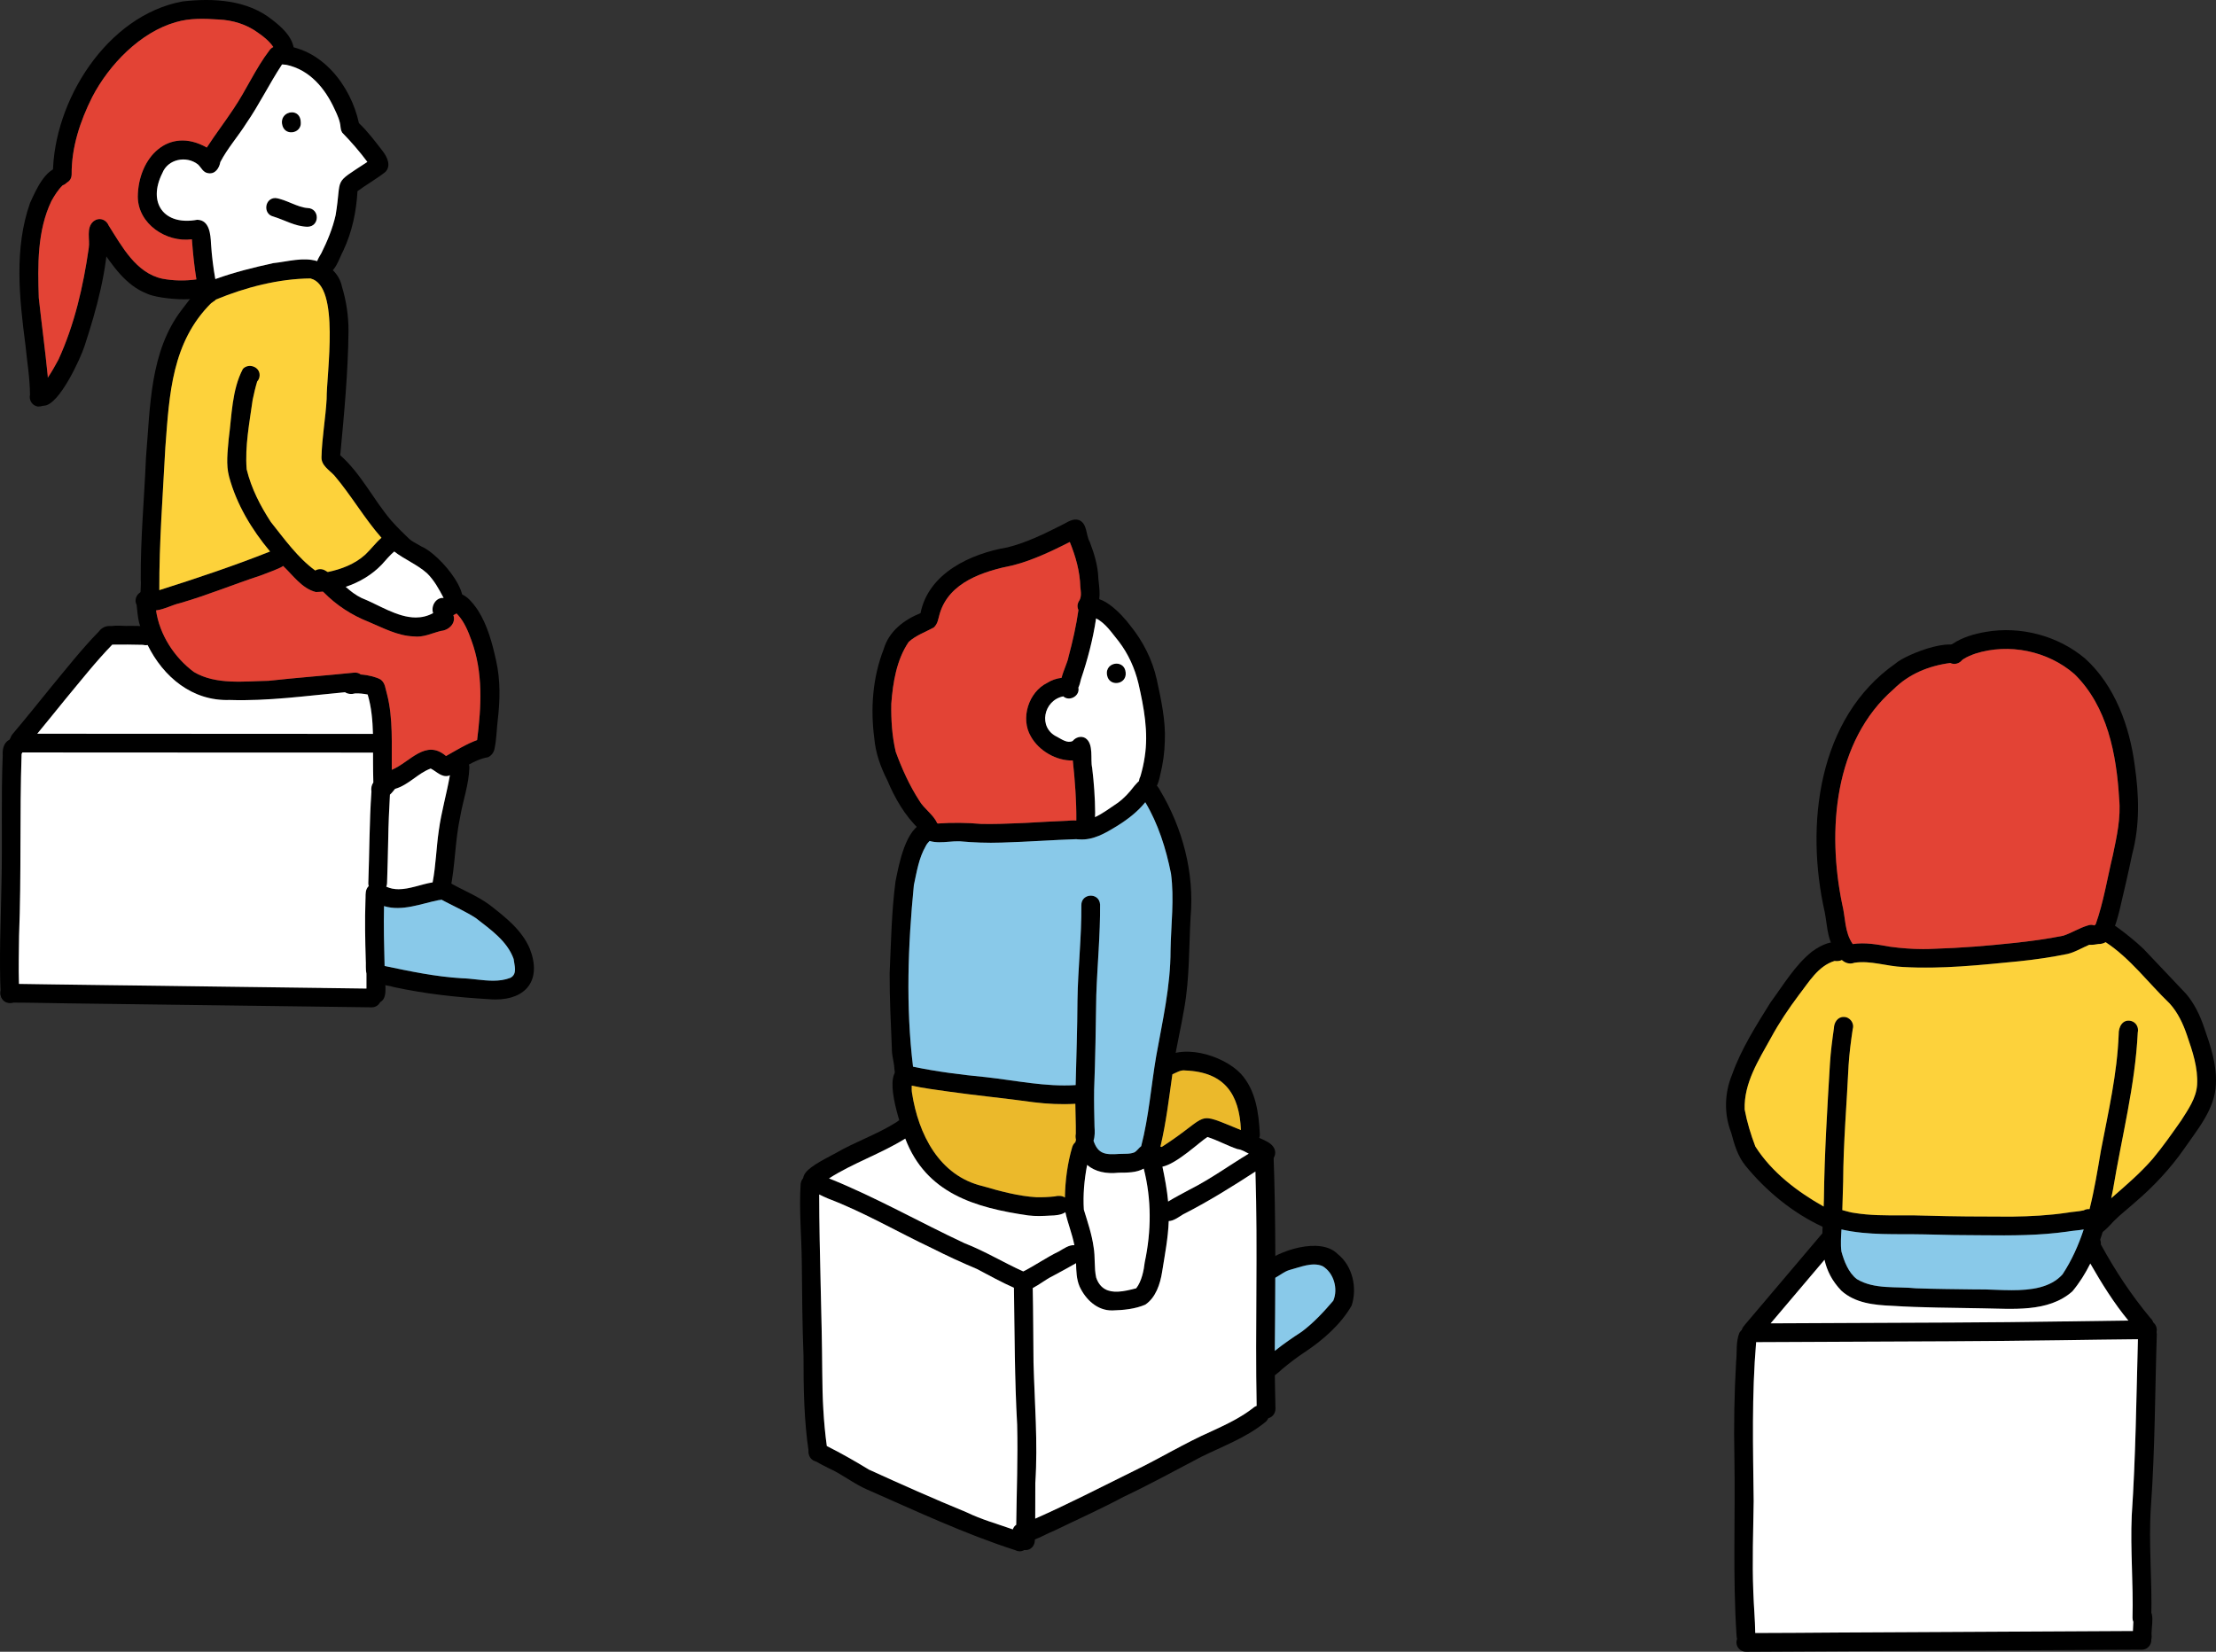 <?xml version="1.0" encoding="UTF-8"?><svg id="a" xmlns="http://www.w3.org/2000/svg" width="238.847" height="178.059" viewBox="0 0 238.847 178.059"><rect x="0" y="0" width="238.847" height="178.059" fill="#333333" stroke="none"/><path d="M34.482,29.304c-.754-.594-.223-1.378.154-2.013.653-1.31,1.214-2.66,1.537-4.089.714-4.271-.401-3.237,3.422-5.749-.831-1.119-1.749-2.169-2.714-3.162-.126-.215-.164-.44-.172-.547-.043-.695-.341-1.336-.637-1.958-1.02-2.254-2.694-4.271-5.222-4.8-.756-.067-1.648-.101-1.68-1.084,0-.551.46-1.01,1.01-1.01,4.439.187,7.632,4.314,8.508,8.384.959.908,1.76,1.982,2.566,3.024.489.634.949,1.605.253,2.262-.949.744-2.009,1.334-2.976,2.047-.122,2.205-.584,4.395-1.524,6.4-.437.792-.894,2.503-1.89,2.503-.191,0-.402-.063-.636-.207Z"/><path d="M30.483,13.66v.002c-.616-1.654,1.905-2.25,1.936-.476.06.672-.49,1.081-1.033,1.081-.368,0-.732-.187-.903-.607Z"/><path d="M29.453,23.34c-1.135-.27-.941-1.993.237-1.991,1.117.14,2.36,1.005,3.462,1.076,1.328.041,1.324,2.001,0,2.021-1.32-.02-2.461-.728-3.699-1.105Z"/><path d="M21.482,31.787c-.436-2.039-.649-3.937-.801-5.992-2.765.371-5.806-1.654-5.83-4.587.037-4.19,3.282-7.65,7.439-5.305.932-1.437,1.96-2.779,2.87-4.156,1.391-2.049,2.378-4.358,3.886-6.329.564-.809,1.908-.478,1.914.551.043.426-.375.768-.588,1.022-1.362,2.07-2.439,4.301-3.809,6.282-.9,1.429-2.033,2.698-2.814,4.194-.113.643-.545,1.324-1.287,1.208-.596-.069-.754-.62-1.139-.961-1.241-.961-3.231-.57-3.825.949-1.626,3.231.203,5.688,3.756,5.029,1.324.018,1.445,1.575,1.49,2.585.122,1.869.375,3.493.742,5.236.09.72-.462,1.132-1.012,1.132-.444,0-.886-.268-.991-.857Z"/><path d="M42.78,59.624c-2.761-2.349-4.411-5.617-6.725-8.346-.553-.611-1.453-1.091-1.402-2.029.053-2.09.44-4.168.555-6.245-.022-2.71,1.48-12.181-1.721-12.978l.012-.01c-3.537.032-7.139.983-10.391,2.341-.381.62-1.411.545-1.705-.059-.647-1.22.945-1.901,1.859-2.232,2.011-.724,4.101-1.241,6.189-1.699,1.646-.172,3.458-.758,5.049-.107,1.17.458,2.094,1.374,2.355,2.633.472,1.545.709,3.164.709,4.78-.047,4.482-.472,8.946-.892,13.403,2.254,1.997,3.57,4.78,5.506,7.05.645.72,1.328,1.405,2.033,2.07.712.721.039,1.728-.74,1.728-.231,0-.472-.089-.689-.299ZM36.022,51.239c-.014-.017-.028-.033-.043-.05.014.017.028.034.043.05Z"/><path d="M30.416,60.918c-2.568-2.71-4.749-5.913-5.723-9.535-.355-1.332-.148-2.722-.041-4.074.337-2.503.334-5.27,1.526-7.537.598-.669,1.828-.253,1.808.675,0,.259-.101.495-.264.675-.197.651-.349,1.314-.489,1.98-.343,2.467-.843,4.993-.645,7.49.511,2.08,1.466,3.922,2.601,5.67,1.563,1.962,3.148,4.21,5.256,5.554,1.778-.261,3.562-.797,4.922-2.025.639-.6,1.206-1.395,1.883-1.928.957-.845,2.299.561,1.385,1.466-.559.448-1.012,1.01-1.492,1.537-1.816,1.897-4.508,2.895-7.105,2.955-1.535-.393-2.503-1.873-3.62-2.903Z"/><path d="M44.569,68.606c-1.701-.063-3.26-.904-4.802-1.553-1.853-.728-3.515-1.806-4.908-3.229-.651-.568-1.776-.882-1.22-1.978.282-.484.898-.628,1.382-.363,1.46.807,2.426,2.256,3.945,2.976,2.404.947,5.133,3.039,7.715,1.634-.255-.752.284-1.705,1.131-1.638-.493-.937-1.02-1.908-1.784-2.656-1.107-.985-2.512-1.518-3.663-2.443-.42-.288-.537-.882-.32-1.285.02-.043.043-.085.043-.093.322-.58,1.232-.653,1.636-.122.541.407,1.123.738,1.713,1.064,1.885.758,6.533,5.998,3.43,7.395.3.872-.489,1.624-1.342,1.699-.853.21-1.678.616-2.583.616-.123,0-.247-.008-.374-.024Z"/><path d="M15.441,65.354c-.529-.849-.182-1.956-.272-2.905-.028-4.387.383-8.755.566-13.134.464-5.422.395-11.437,3.87-15.941.513-.679.997-1.324,1.528-1.916.337-.383.748-.831,1.291-.831.999-.022,1.385,1.397.515,1.877-4.403,4.233-4.681,9.919-5.11,15.631-.27,5.171-.675,10.304-.655,15.483,4.127-1.31,8.26-2.69,12.266-4.297,1.237-.476,1.999,1.324.787,1.863-.705.328-1.391.555-2.104.843-2.931.961-5.763,2.133-8.731,2.994-.825.169-1.908.797-2.839.797-.412,0-.795-.123-1.112-.463Z"/><path d="M24.758,75.455c-4.962.176-8.518-3.843-9.765-8.331-.15-.634-.199-1.285-.268-1.93-.353-.637.164-1.486.896-1.47.724-.024,1.093.687,1.121,1.324.158,2.901,1.851,5.682,4.162,7.397,2.39,1.411,5.429.989,8.046.945,3.059-.339,6.126-.564,9.179-.878,1.305-.156,1.595,1.788.274,2.003-4.118.33-8.238.96-12.38.96-.422,0-.843-.007-1.265-.021Z"/><path d="M40.825,85.815c-.533-.314-.57-.934-.586-1.486-.024-.758-.028-1.518-.032-2.276-.01-2.404.114-4.873-.578-7.186-.446-.089-.902-.138-1.356-.118-.596.168-1.289-.008-1.464-.669-.377-2.009,3.264-1.391,4.21-.831.517.363.521,1.024.693,1.575.681,2.67.48,5.433.513,8.165,1.946-.799,3.641-3.383,5.848-1.488,1.093-.608,2.175-1.295,3.351-1.721.458-3.622.667-7.296-.626-10.78-.343-.951-.732-1.905-1.405-2.674-.178-.187-.361-.369-.574-.513-.456-.31-.505-1.001-.184-1.417,1.052-1.155,2.313.557,2.891,1.411,1.032,1.634,1.53,3.535,1.946,5.406.476,2.114.43,4.302.172,6.444-.126,1.119-.124,1.978-.334,3.018-.069.414-.33.791-.724.957-1.543.262-2.814,1.344-4.222,1.995-.766.209-1.316-.468-1.944-.778-1.389.509-2.368,1.77-3.843,2.193-.36.441-.707.924-1.224.924-.158,0-.333-.045-.528-.151Z"/><path d="M39.697,95.205c.124-3.286.107-6.582.337-9.862-.243-1.595,1.83-2.047,2.035-.428-.111,1.932-.199,3.712-.227,5.629-.036,1.555-.069,3.108-.124,4.662-.02.551-.446,1.01-1.01,1.01-.537,0-1.03-.46-1.01-1.01Z"/><path d="M41.44,97.692c-3.41-1.072-1.202-3.959.087-2.163,1.601.835,3.452-.152,5.1-.411.357-1.847.393-3.738.667-5.593.282-2.094.914-4.184,1.245-6.254-.03-.695.199-1.545,1.042-1.539.531,0,1.04.46,1.01,1.01-.053,1.804-.685,3.531-.991,5.301-.559,2.587-.531,5.258-1.07,7.847-.097.641-.604,1.123-1.261,1.145-1.437.291-2.947.847-4.436.847-.467,0-.933-.055-1.394-.19Z"/><path d="M52.659,107.709c-3.529-.211-6.785-.568-10.2-1.301-.973-.298-1.885-.18-2.635-.809-.533-.584-.347-1.443-.405-2.167-.061-2.122-.105-4.241-.03-6.361.034-.418-.037-.859.132-1.253.239-.495.799-.76,1.324-.537.456.191.738.744.58,1.222-.107,2.542-.041,5.086.028,7.626,2.745.578,5.508,1.16,8.311,1.324,1.731.041,3.574.602,5.244-.045.785-.405.432-1.334.351-2.033-.693-1.946-2.518-3.189-4.085-4.415-1.091-.699-2.088-1.137-3.189-1.713-.616-.349-1.543-.651-1.532-1.5-.024-.878,1.151-1.356,1.735-.699,1.557.916,3.059,1.453,4.488,2.503,1.68,1.307,3.468,2.698,4.322,4.705,1.342,3.423-.431,5.488-3.687,5.488-.243,0-.494-.011-.754-.035Z"/><path d="M15.795,31.633c-2.256-.884-3.667-3.02-4.989-4.936-.519-.855-1.814-2.303-.454-3.002.561-.239,1.141.079,1.36.61,1.433,2.264,2.956,5.139,5.797,5.739,1.273.243,2.607.249,3.884.041.399-.259.926-.239,1.281.116,1.006,1.581-.795,2.063-2.828,2.063-1.668,0-3.491-.324-4.05-.632Z"/><path d="M5.701,18.811C5.741,10.883,11.529,1.654,19.676.154c3.31-.379,6.973-.18,9.669,1.982.997.77,2.088,1.741,2.317,3.035.359.677-.278,1.577-1.048,1.437-.626-.091-.92-.681-.975-1.251-.43-.772-1.123-1.346-1.843-1.837-1.251-.914-2.728-1.354-4.267-1.419-1.526-.099-3.073-.158-4.557.282-3.849,1.082-7.218,4.587-9.025,8.066-1.314,2.615-2.25,5.455-2.224,8.362-.015.66-.518.993-1.018.993-.497,0-.992-.329-1.003-.993Z"/><path d="M4.082,43.824c-.604-.083-.985-.687-.849-1.271-.01-1.798-.316-3.572-.491-5.358-.661-5.068-1.235-10.407.497-15.319.612-1.33,1.601-3.665,3.209-3.87.551,0,1.01.46,1.01,1.01,0,.444-.3.831-.707.961-.495.484-.864,1.08-1.204,1.678-1.545,3.219-1.486,6.975-1.368,10.46.306,2.795.685,5.583.963,8.38.006,1.092.658,3.33-1.02,3.33-.014,0-.028,0-.042,0Z"/><path d="M4.191,43.53c-.709-.551-.328-1.435.255-1.91.756-.853,1.311-1.856,1.852-2.853,1.738-3.782,2.679-7.922,3.268-12.026.146-.93-.304-2.163.487-2.856-.057.048-.113.098-.159.154.601-.77,1.934-.231,1.781.776-.095,4.267-1.241,8.459-2.57,12.505-.373,1.182-2.72,6.412-4.391,6.413-.184,0-.359-.063-.523-.202Z"/><path d="M9.894,24.039c-.012.015-.024.031-.035.047.011-.016.022-.032.035-.047Z"/><path d="M15.383,69.511c-1.076-.034-2.157-.03-3.233-.02-.553.012-1.01-.47-1.01-1.01.067-1.101,1.123-1.06,2.049-1.02.276.012.541.024.766.006.622-.006,1.241.024,1.863.045,1.493.149,1.199,2.041-.089,2.042-.108,0-.224-.013-.346-.042Z"/><path d="M1.516,80.578c-.42-.326-.537-.997-.182-1.417,1.407-1.668,2.775-3.371,4.149-5.066,1.687-2.041,3.329-4.129,5.179-6.027.618-.864,2.06-.801,2.128.412,0,.407-.251.764-.604.924-1.839,1.879-3.462,3.957-5.143,5.976-1.364,1.676-2.714,3.365-4.109,5.015-.21.251-.513.39-.817.39-.209,0-.419-.066-.6-.207Z"/><path d="M40.412,81.13c-3.803-.012-7.606-.006-11.407-.006-3.929,0-7.857-.006-11.786-.006-3.839,0-7.677-.006-11.514-.006-1.234,0-2.467-.002-3.701-.002-.551,0-1.026-.411-1.044-.975v-.024c-.004-.529.432-1.02.975-1.02h.014c3.693,0,7.383.006,11.074.006,3.87,0,7.741.006,11.611.006,3.928,0,7.855,0,11.781.006h1.683c.748,0,1.498-.002,2.246.002.551.002,1.026.411,1.044.975.018.537-.422,1.044-.973,1.044h-.002Z"/><path d="M.083,107.27c-.199-3.999.014-7.999.075-11.998.114-4.614-.053-9.235.136-13.845-.176-2.747,3.073-1.944,2.033-.148-.217,6.521-.016,13.052-.272,19.574-.018,2.011-.091,4.184.032,6.142.081.724-.474,1.133-1.023,1.133-.445,0-.887-.27-.981-.859Z"/><path d="M40.09,108.59c-3.254-.034-6.509-.089-9.763-.128-3.924-.047-7.845-.107-11.769-.154-3.764-.045-7.525-.099-11.289-.148-2.07-.026-4.143-.081-6.211-.081-.551,0-1.016-.442-1.024-.999-.006-.545.448-1.022.999-1.022,1.559,0,3.118.039,4.677.061,1.985.028,3.971.057,5.958.079,3.71.038,7.421.101,11.129.146,3.935.045,7.869.109,11.802.154,1.822.02,3.643.053,5.465.071.551.006,1.016.438,1.024.999.006.537-.442,1.022-.989,1.022h-.01Z"/><path d="M39.497,107.141v-2.167c.032-1.326,1.989-1.326,2.021,0-.14,1.046.543,3.041-1.01,3.178-.551,0-1.01-.46-1.01-1.01Z"/><path d="M22.743,26.277c-.045-1.01-.166-2.57-1.49-2.585-3.553.659-5.382-1.798-3.756-5.029.594-1.52,2.583-1.91,3.825-.949.385.341.543.892,1.139.961.742.116,1.174-.564,1.287-1.208.782-1.496,1.914-2.765,2.814-4.194,1.37-1.982,2.447-4.212,3.809-6.282.012-.016.026-.032.039-.047.146.018.296.03.44.041,2.528.531,4.202,2.548,5.222,4.802.296.622.594,1.263.637,1.958.008.107.045.332.172.547.965.993,1.881,2.043,2.714,3.162-3.823,2.51-2.708,1.478-3.422,5.747-.324,1.431-.884,2.781-1.537,4.089-.158.268-.345.562-.452.859-1.512-.464-3.195.057-4.735.217-2.086.458-4.178.975-6.189,1.699-.018.006-.036.012-.053.02-.219-1.232-.375-2.455-.464-3.807ZM29.451,23.34c1.237.377,2.38,1.085,3.701,1.105,1.324-.02,1.328-1.98,0-2.021-1.101-.071-2.345-.935-3.462-1.078-1.178,0-1.372,1.721-.239,1.993ZM30.483,13.662c.424,1.038,2.035.651,1.936-.476-.014-.752-.476-1.078-.955-1.079-.652,0-1.337.602-.981,1.554Z" fill="#fff"/><path d="M38.965,64.459c-.639-.304-1.182-.736-1.703-1.198,1.462-.486,2.82-1.289,3.88-2.394.438-.482.855-.989,1.348-1.415,1.125.868,2.471,1.397,3.539,2.347.764.748,1.291,1.719,1.784,2.656-.847-.067-1.385.886-1.131,1.638-.617.335-1.242.472-1.869.472-1.999,0-4.017-1.384-5.848-2.106Z" fill="#fff"/><path d="M41.636,95.581c.049-.116.079-.245.083-.377.055-1.553.089-3.106.124-4.662.026-1.666.095-3.229.186-4.877.195-.174.371-.405.551-.624,1.474-.422,2.453-1.683,3.843-2.193.628.31,1.178.987,1.944.778.041-.02.085-.039.126-.061-.341,1.974-.928,3.965-1.196,5.958-.276,1.857-.312,3.748-.667,5.595-1.176.184-2.453.739-3.67.739-.452,0-.896-.076-1.323-.277Z" fill="#fff"/><path d="M38.097,79.111h-1.684c-3.926-.006-7.853-.006-11.78-.006-3.87,0-7.741-.006-11.611-.006-3,0-6.002-.004-9.004-.006,1.018-1.232,2.017-2.475,3.024-3.712,1.656-1.987,3.256-4.034,5.06-5.891.016.002.032.002.047.002,1.076-.01,2.157-.014,3.235.02.193.045.371.053.529.028,1.687,3.414,4.798,6.061,8.846,5.917,4.16.138,8.295-.454,12.426-.835.3.203.714.235,1.089.128.454-.02.91.03,1.354.118.411,1.376.535,2.805.57,4.245-.701-.004-1.401-.002-2.102-.002Z" fill="#fff"/><path d="M34.6,106.497c-3.933-.045-7.867-.109-11.802-.154-3.708-.045-7.419-.109-11.129-.146-1.987-.022-3.973-.051-5.958-.079-1.222-.018-2.445-.045-3.667-.055-.057-1.699-.004-3.513.012-5.21.255-6.521.053-13.053.272-19.574.032-.055.061-.111.085-.166,1.097,0,2.193.002,3.29.002,3.837,0,7.675.006,11.514.006,3.929,0,7.857.006,11.786.006,3.734,0,7.468-.006,11.204.006,0,.308-.002.616,0,.922.004.758.008,1.518.032,2.276v.02c-.176.243-.268.58-.205.993-.229,3.282-.213,6.578-.338,9.862-.004.103.01.203.041.296-.004.008-.008.016-.01.024-.083.085-.152.186-.205.296-.172.393-.099.835-.132,1.251-.075,2.122-.034,4.241.03,6.363.039.486-.034,1.032.079,1.518-.002.006-.002.014-.002.022v1.589c-1.632-.018-3.264-.047-4.897-.065Z" fill="#fff"/><path d="M5.143,40.495c-.276-2.797-.657-5.587-.961-8.38-.118-3.485-.18-7.243,1.368-10.46.339-.6.707-1.194,1.204-1.678.172-.055.326-.158.444-.29.294-.15.515-.442.525-.876-.026-2.907.91-5.749,2.222-8.362,1.81-3.479,5.179-6.987,9.027-8.066,1.482-.44,3.031-.381,4.557-.282,1.539.065,3.016.505,4.267,1.417.628.43,1.234.92,1.662,1.549-.156.075-.3.191-.412.351-1.508,1.972-2.495,4.281-3.886,6.329-.91,1.378-1.938,2.718-2.87,4.156-4.156-2.345-7.401,1.115-7.439,5.305.024,2.933,3.065,4.958,5.83,4.587.111,1.486.253,2.889.487,4.324-1.208.17-2.461.154-3.661-.075-2.84-.6-4.362-3.476-5.797-5.739-.217-.531-.799-.849-1.36-.612-.047.026-.093.051-.134.079-.008.002-.016.008-.022.012-.089.047-.174.113-.249.195.034-.032.069-.063.107-.095-.791.693-.341,1.926-.487,2.856-.588,4.105-1.532,8.248-3.27,12.031-.357.659-.72,1.32-1.145,1.938-.004-.075-.008-.148-.008-.215Z" fill="#e34335"/><path d="M41.712,74.825c-.172-.551-.176-1.212-.693-1.575-.399-.237-1.281-.486-2.137-.541-.187-.15-.44-.233-.752-.195-3.053.314-6.12.539-9.179.876-2.617.043-5.656.466-8.048-.945-2.11-1.565-3.704-4.02-4.083-6.645.866-.097,1.826-.626,2.574-.78,2.968-.859,5.8-2.033,8.731-2.994.712-.286,1.399-.513,2.104-.843.111-.049.205-.109.284-.176,1.078,1.026,2.033,2.435,3.525,2.814.255-.006.509-.02.766-.045.02.018.039.034.057.049,1.393,1.421,3.055,2.499,4.908,3.227,1.539.649,3.101,1.49,4.802,1.553,1.054.138,1.985-.353,2.956-.592.851-.073,1.64-.825,1.342-1.699.122-.055.233-.116.332-.184.065.063.13.128.191.195.673.77,1.064,1.723,1.407,2.674,1.291,3.483,1.082,7.158.626,10.778-1.176.428-2.258,1.115-3.351,1.723-2.207-1.895-3.902.689-5.848,1.486-.034-2.729.168-5.493-.513-8.163Z" fill="#e34335"/><path d="M17.829,48.133c.422-5.637.699-11.246,4.938-15.461.075-.037.144-.087.205-.146.114-.057.217-.136.298-.235,3.209-1.322,6.75-2.244,10.227-2.276l-.01.012c3.199.795,1.697,10.267,1.719,12.977-.114,2.078-.501,4.154-.555,6.245-.049.926.825,1.403,1.38,2.003,1.822,2.141,3.229,4.616,5.084,6.72-.618.529-1.153,1.261-1.751,1.82-1.135,1.024-2.566,1.567-4.04,1.873-.099-.063-.199-.124-.304-.182-.336-.184-.734-.17-1.042.018-1.881-1.362-3.345-3.422-4.792-5.238-1.137-1.749-2.09-3.59-2.601-5.67-.197-2.497.302-5.021.645-7.49.14-.665.292-1.326.489-1.98.164-.18.264-.416.264-.675.02-.928-1.21-1.342-1.808-.675-1.192,2.268-1.19,5.035-1.526,7.537-.109,1.352-.314,2.741.041,4.074.805,2.988,2.43,5.69,4.417,8.066-3.904,1.553-7.922,2.891-11.936,4.166-.02-5.177.385-10.312.655-15.483Z" fill="#fdd23b"/><path d="M49.767,105.455c-2.805-.166-5.568-.748-8.313-1.324-.057-2.149-.114-4.304-.063-6.456.018.004.034.01.051.016,1.926.566,3.939-.272,5.83-.657.111-.004.215-.02.316-.047h.002c.172.091.343.176.497.262,1.099.576,2.098,1.012,3.189,1.711,1.567,1.226,3.393,2.469,4.085,4.415.081.699.434,1.628-.353,2.035-.602.233-1.227.309-1.861.309-1.123,0-2.276-.238-3.381-.263Z" fill="#89c9e9"/><path d="M205.095,104.241l.028.002c-1.78-.071-3.495-.722-5.234-.46-1.176.416-1.912-.827-2.349-1.727-.604-1.147-.62-2.467-.862-3.716-2.12-9.353-.776-20.94,7.628-26.814,1.07-.979,7.253-3.472,7.369-.967.012.744-.817,1.23-1.47.91-2.287.298-4.451,1.174-6.098,2.82-6.45,5.593-7.18,15.282-5.556,23.154.375,1.484.245,3.033,1.145,4.326,1.354-.207,2.698.053,4.024.288,1.553.213,3.128.302,4.693.223,2.998-.093,5.72-.316,8.648-.628,1.776-.191,3.596-.428,5.341-.787.886-.296,1.689-.817,2.591-1.089,1.23-.478,2.001,1.32.787,1.863-1.024.294-1.922.963-2.953,1.2-1.727.349-3.474.61-5.226.787-3.366.328-6.699.683-10.046.683-.819,0-1.639-.021-2.461-.069Z"/><path d="M224.147,100.855c-.002-.937.961-1.044,1.683-1.072.898-2.483,1.291-5.082,1.91-7.64.416-1.983.868-4.001.667-6.035-.282-4.782-1.261-9.959-4.812-13.438-2.868-2.505-7.062-3.365-10.691-2.208-.448.16-.87.33-1.269.58-.276.191-.559.383-.922.312-.614-.063-1.054-.853-.805-1.354.095-.268.3-.487.561-.6,1.064-.709,2.319-1.068,3.57-1.283,3.75-.653,7.784.416,10.697,2.87,3.219,2.917,4.812,7.33,5.356,11.559.46,3.176.557,6.387-.268,9.495-.428,2.047-.9,4.081-1.382,6.116-.201.813-.442,1.616-.754,2.394-.182.716-.752,1.232-1.514,1.216-.264.048-.553.09-.827.09-.612,0-1.155-.206-1.201-1.002Z"/><path d="M213.592,141.037c-3.223-.069-6.448-.059-9.667-.27-1.912-.079-3.969-.284-5.453-1.624-2.83-2.937-1.934-6.302-1.885-9.935.061-4.857.363-9.71.651-14.557.081-1.275.249-2.544.426-3.807.014-.604.397-1.234,1.062-1.216.659-.01,1.17.673.967,1.301-.193,1.291-.359,2.583-.444,3.884-.199,4.184-.568,8.362-.588,12.554-.043,1.543-.073,3.172-.164,4.693-.026.947-.15,1.91-.024,2.854.3,1.074.758,2.272,1.66,2.972,1.891,1.145,4.259.77,6.375.993,2.141.079,4.287.087,6.43.12.634-.016,1.338.012,2.072.039,2.619.101,5.629.201,7.294-1.662,2.613-3.967,3.359-8.731,4.135-13.326.813-4.257,1.753-8.262,1.922-12.552-.028-.793.422-1.67,1.346-1.435.547.15.831.707.707,1.241-.278,5.729-1.735,11.283-2.666,16.924-.762,3.854-1.822,7.912-4.381,10.983-1.835,1.621-4.288,1.884-6.713,1.884-1.043,0-2.081-.049-3.063-.059Z"/><path d="M213.746,133.16c-2.096.002-4.186-.037-6.282-.095-3.331-.073-6.473.16-9.633-.689-.659-.113-1.393-.29-1.397-1.111.197-1.796,2.341-.62,3.434-.511,1.682.274,3.343.266,5.013.261.904-.004,1.81-.008,2.726.034,3.097.091,6.193.105,9.292.103,1.985-.028,3.939-.13,5.897-.42.606-.113,1.214-.12,1.796-.255.484-.278,1.123-.136,1.409.353.732,1.887-2.021,1.697-3.156,1.934-2.416.339-4.729.409-7.095.409-.663,0-1.329-.005-2.003-.012Z"/><path d="M196.394,132.219c-3.183-1.48-6.043-3.837-8.262-6.556-.835-1.024-1.204-2.291-1.535-3.543-.791-2.025-.736-4.273.091-6.28.989-2.777,2.605-5.305,4.156-7.798,1.393-1.881,2.617-3.989,4.462-5.465,2.433-1.76,3.683-.876,3.744.008.041.561-.399,1.123-1.318,1.007-1.78.549-2.761,2.278-3.843,3.667-1.101,1.47-2.124,2.99-3,4.606-1.358,2.455-2.935,4.887-2.842,7.735.251,1.354.661,2.708,1.153,3.995,1.847,2.907,4.764,5.052,7.731,6.677,1.165.325.825,1.987-.244,1.987-.092,0-.19-.012-.293-.039Z"/><path d="M225.009,132.756c-.815-1.22.997-1.849,1.547-2.712,1.871-1.672,3.819-3.223,5.465-5.12,1.103-1.322,2.086-2.729,3.075-4.139.752-1.182,1.624-2.416,1.717-3.841.109-1.833-.499-3.622-1.084-5.325-.418-1.237-.985-2.457-1.869-3.436-2.319-2.228-4.354-5.009-7.077-6.726-.963.142-1.376-.446-1.324-1.034.077-.853,1.133-1.705,2.921-.334.924.689,1.826,1.415,2.66,2.208,1.516,1.622,3.067,3.215,4.581,4.837.912,1.074,1.52,2.36,1.952,3.651.689,1.962,1.368,3.977,1.263,6.087-.103,2.712-1.991,4.879-3.456,7.014-1.453,2.088-3.302,4.056-5.204,5.674-.776.709-1.622,1.34-2.358,2.088-.507.533-1.287,1.491-2.049,1.491-.259,0-.516-.111-.759-.386Z"/><path d="M188.983,144.685c-.282,0-.561-.016-.809-.178-.389-.259-.566-.74-.424-1.19.065-.211.205-.373.345-.539.205-.241.411-.484.616-.726.6-.709,1.198-1.417,1.8-2.126,1.208-1.421,2.41-2.846,3.618-4.269.701-.827,1.399-1.656,2.1-2.481.3-.428.924-.539,1.362-.259.474.3.596.922.312,1.393-.101.17-.257.318-.381.468-.29.341-.58.683-.87,1.026-.598.705-1.196,1.409-1.792,2.116-1.224,1.447-2.449,2.887-3.671,4.334-.112.134-.227.268-.343.403.772-.004,1.543-.008,2.313-.01,1.989-.01,3.979-.018,5.968-.028,3.772-.018,7.543-.036,11.315-.049,3.973-.016,7.946-.059,11.921-.118,3.041-.045,6.087-.091,9.13-.116.551-.004.993.515.973,1.046-.02.568-.495.969-1.046.975-3.166.024-6.333.077-9.499.12-3.969.055-7.938.095-11.907.114-3.789.018-7.579.037-11.37.049-1.989.008-3.979.016-5.968.028-.902.004-1.802.01-2.704.012-.286,0-.572.002-.859.004h-.128Z"/><path d="M230.594,143.703c-2.11-2.201-3.787-4.865-5.309-7.514-.434-.823-1.342-1.814-.687-2.751.574-.801,1.956-.288,1.835.705,1.542,2.83,3.296,5.481,5.341,7.936.727.653.161,1.771-.664,1.771-.165,0-.34-.045-.517-.146ZM231.711,142.025s-.001-.001-.002-.002c-.001-.001-.003-.003-.005-.004.002.002.005.004.007.006Z"/><path d="M187.171,176.327c-.422-6.395-.124-12.791-.233-19.191-.071-3.456-.012-6.91.186-10.36.114-1.022-.043-2.145.357-3.106.651-1.103,2.388-.229,1.808.947-.493,5.737-.337,11.451-.272,17.196-.041,3.258-.168,6.521-.039,9.779.051,1.579.209,3.154.215,4.735.002.551-.462,1.01-1.01,1.01-.553,0-1.009-.46-1.01-1.01Z"/><path d="M229.848,174.407c.101-3.677-.247-7.36-.083-11.036.44-6.521.499-13.006.681-19.531.036-1.314,1.995-1.334,2.021,0-.199,6.138-.191,12.455-.634,18.55-.276,4.004.156,8.011.036,12.017-.021.66-.523.993-1.022.993-.496,0-.988-.329-.999-.993Z"/><path d="M188.221,178.059h-.034c-.551,0-1.018-.43-1.03-.991v-.026c.002-.531.446-1.005.989-1.005,3.369,0,6.738-.03,10.105-.053,3.912-.028,7.825-.039,11.737-.061,4.012-.024,8.027-.043,12.039-.063,2.838-.016,5.674-.024,8.512-.045.099,0,.201-.002.3-.002.553,0,1.02.43,1.032.991.012.541-.438,1.03-.989,1.03-2.645,0-5.291.032-7.936.041-4.006.016-8.013.041-12.019.063-3.927.022-7.853.047-11.779.061-3.549.014-7.099.041-10.648.057-.089,0-.178.002-.268.002h-.012Z"/><path d="M229.908,176.587c-.063-.782.049-1.567.049-2.349,0-.551.46-1.01,1.01-1.01,1.585.144.821,2.106.946,3.173.023.678-.504,1.046-1.025,1.046-.45,0-.897-.274-.981-.86Z"/><path d="M231.914,176.401c0-.007,0-.014,0-.021.002.02.004.041.006.061-.002-.013-.004-.026-.005-.04Z"/><path d="M191.187,142.254c1.222-1.447,2.447-2.887,3.671-4.334.596-.707,1.194-1.411,1.792-2.116.264,1.164.801,2.278,1.822,3.337,1.484,1.34,3.541,1.545,5.453,1.624,3.217.211,6.442.201,9.667.27,3.26.034,7.148.493,9.775-1.826.768-.922,1.401-1.932,1.932-3,1.216,2.122,2.536,4.251,4.099,6.144-2.347.028-4.693.061-7.038.097-3.975.059-7.948.103-11.921.118-3.772.014-7.543.032-11.315.049-1.989.01-3.979.018-5.968.028-.77.004-1.541.008-2.313.01.114-.134.229-.268.343-.403Z" fill="#fff"/><path d="M188.977,171.593c-.13-3.258-.004-6.521.039-9.779-.067-5.723-.219-11.413.266-17.129.229-.002.458-.004.687-.004.902-.002,1.802-.008,2.704-.012,1.989-.012,3.979-.02,5.968-.028,3.791-.012,7.581-.032,11.37-.049,3.969-.02,7.938-.059,11.907-.114,2.838-.039,5.676-.085,8.514-.111-.172,6.347-.241,12.661-.667,19.004-.164,3.679.184,7.36.083,11.036.002.164.034.308.089.43-.016.328-.039.655-.047.983-2.621.02-5.242.028-7.863.041-4.012.02-8.027.039-12.039.063-3.912.022-7.825.034-11.737.061-3.02.022-6.043.047-9.065.051-.02-1.484-.162-2.962-.209-4.445Z" fill="#fff"/><path d="M203.72,102.058c-1.328-.235-2.67-.495-4.026-.288-.898-1.293-.77-2.842-1.143-4.326-1.624-7.873-.894-17.561,5.554-23.154,1.65-1.646,3.813-2.522,6.1-2.82.458.225,1.003.051,1.283-.326t.002-.002c.049-.032.099-.065.146-.099.397-.251.821-.422,1.269-.582,3.629-1.157,7.821-.294,10.691,2.21,3.549,3.478,4.529,8.656,4.812,13.436.199,2.037-.253,4.052-.667,6.035-.608,2.506-.997,5.054-1.859,7.492-.051.037-.097.083-.138.13-.213-.087-.472-.097-.752.012-.9.272-1.705.793-2.591,1.089-1.745.359-3.562.596-5.341.787-2.927.312-5.648.535-8.646.628-.381.019-.762.028-1.143.028-1.187,0-2.375-.09-3.551-.252Z" fill="#e34335"/><path d="M207.604,131.048c-.914-.041-1.82-.037-2.724-.034-1.67.006-3.331.014-5.015-.261-.355-.036-.821-.184-1.295-.306.039-1.028.061-2.074.091-3.083.02-4.19.389-8.368.586-12.554.085-1.301.253-2.593.446-3.884.201-.628-.308-1.309-.967-1.301-.667-.018-1.05.612-1.062,1.216-.18,1.263-.347,2.532-.426,3.807-.29,4.847-.592,9.7-.651,14.557-.004.288-.014.574-.028.859-2.836-1.599-5.589-3.685-7.362-6.471-.491-1.287-.9-2.639-1.153-3.993-.091-2.848,1.484-5.281,2.842-7.737.876-1.614,1.901-3.136,3-4.606,1.084-1.387,2.062-3.118,3.843-3.667.324.041.588-.002.793-.099.369.32.821.484,1.366.29,1.737-.262,3.454.389,5.232.46,4.168.241,8.299-.207,12.479-.616,1.755-.178,3.499-.438,5.228-.787.827-.189,1.567-.659,2.356-.989.322.022.673-.026.991-.085.29.006.553-.065.778-.197,2.639,1.723,4.638,4.437,6.906,6.616.886.979,1.453,2.199,1.869,3.438.586,1.701,1.194,3.489,1.084,5.323-.093,1.425-.963,2.66-1.715,3.841-.989,1.409-1.972,2.816-3.075,4.139-1.354,1.561-2.911,2.885-4.462,4.237.065-.312.128-.624.189-.934.93-5.641,2.388-11.194,2.666-16.924.124-.535-.16-1.091-.707-1.241-.926-.233-1.374.641-1.348,1.437-.168,4.289-1.107,8.295-1.92,12.55-.353,2.092-.701,4.222-1.222,6.292-.211-.022-.432.022-.628.134-.584.134-1.19.144-1.798.255-1.958.29-3.912.393-5.897.42-.175,0-.349,0-.524,0-2.924,0-5.844-.017-8.768-.103Z" fill="#fdd23b"/><path d="M215.011,139.037c-.734-.028-1.439-.055-2.072-.039-2.145-.032-4.289-.041-6.43-.12-2.116-.221-4.484.152-6.375-.991-.904-.701-1.36-1.901-1.66-2.972-.105-.787-.037-1.585.004-2.38,2.945.661,5.881.464,8.984.531,2.096.057,4.188.097,6.282.095,3.085.03,6.006.037,9.098-.397.438-.091,1.119-.118,1.745-.229-.559,1.693-1.283,3.326-2.281,4.841-1.29,1.441-3.382,1.707-5.476,1.707-.613,0-1.225-.023-1.819-.046Z" fill="#89c9e9"/><path d="M123.388,85.344c-.713-.268-.777-1.069-.465-1.673.193-.66.365-1.406.457-2.074.422-2.663-.085-5.324-.676-7.922-.394-1.637-1.094-3.189-2.118-4.528-.769-.931-1.478-2.078-2.626-2.566-.791-.025-1.469-.765-1.065-1.539,1.321-1.767,4.091,1.248,4.918,2.382,1.382,1.693,2.392,3.691,2.866,5.827.463,2.133.975,4.474.868,6.638-.026,1.238-.198,2.43-.486,3.598-.152.74-.428,1.89-1.253,1.925-.126.005-.266-.015-.42-.068Z"/><path d="M115.999,89.107c.063-2.357-.116-4.787-.366-7.127-1.772.054-3.66-1.043-4.52-2.588-1.152-1.942-.256-4.793,1.77-5.785,1.042-.673,3.126-1.003,3.366.64.064.845-1.027,1.385-1.648.823-2.145.42-2.746,3.383-.671,4.355.487.26,1.14.747,1.69.447.319-.391.89-.575,1.35-.316.958.609.53,2.316.745,3.202.194,1.617.314,3.242.324,4.867-.056.765.143,1.821-.768,2.133-.088.035-.178.053-.269.057-.433.019-.871-.292-1.003-.708Z"/><path d="M119.323,72.777c-.26-1.425,1.875-1.749,2.005-.287.078.712-.442,1.121-.975,1.143-.459.02-.928-.248-1.03-.856Z"/><path d="M115.077,74.778c-1.668-.478-.078-2.893.091-3.971.465-1.729.868-3.506,1.101-5.266.02-1.299,1.935-1.353,2.021-.049-.27,2.599-.942,5.24-1.772,7.709-.153.672-.388,1.574-1.139,1.606-.092.004-.192-.005-.301-.029Z"/><path d="M100.076,90.372c-.561-.053-.82-.506-1.002-.975-1.55-1.467-2.618-3.343-3.442-5.293-.716-1.409-1.254-2.906-1.395-4.488-.427-3.235-.184-6.58,1.009-9.636.569-1.931,2.167-3.156,3.971-3.883.858-4.335,5.448-6.424,9.357-7.087,2.107-.521,4.061-1.501,5.989-2.472.526-.267,1.112-.69,1.728-.475.923.375.728,1.601,1.165,2.356.484,1.259.882,2.56.926,3.917.111,1.167.354,2.417-.332,3.461-.658,1.152-2.384.238-1.789-.945.346-.463.238-1.033.182-1.568-.043-1.693-.5-3.297-1.134-4.858-1.9.968-4.044,1.982-6.08,2.5-3.188.644-6.928,1.793-7.945,5.238-.16.556-.2,1.087-.642,1.481-.9.491-1.92.841-2.697,1.551-1.309,1.923-1.705,4.377-1.875,6.66-.034,1.742.078,3.493.477,5.193.664,1.815,1.476,3.617,2.527,5.243.632,1.099,2.053,1.807,2.103,3.166-.042.471-.462.902-.936.922-.054.002-.109,0-.165-.01Z"/><path d="M107.922,90.833c-1.501.05-2.999-.008-4.494-.144-.384-.011-.77.019-1.155.051-.732.061-1.467.12-2.172-.109-1.481-.691-.49-2.646.985-1.858,1.564-.112,3.127-.09,4.688.047,1.611.036,3.222-.045,4.831-.114,1.482-.083,2.958-.174,4.439-.227.805-.072,1.945-.166,2.015.927.024.55-.416,1.029-.966,1.053-1.276.043-2.552.109-3.827.177-.939.05-1.878.101-2.818.141-.508.022-1.017.04-1.526.055Z"/><path d="M116.291,90.488c-1.325.021-1.41-1.933-.086-2.019,1.62.103,2.953-1.061,4.231-1.893.713-.507,1.292-1.146,1.818-1.838.31-.323.566-.751,1.076-.753.55-.024,1.029.416,1.053.966.064.471-.412.899-.667,1.178-.871,1.205-2.058,2.134-3.317,2.915-1.132.69-2.295,1.394-3.631,1.451-.157.007-.316.004-.477-.008Z"/><path d="M116.848,123.632c-.712-.068-1.025-.776-.894-1.422.015-1.308-.066-2.617-.051-3.925.079-3.425.217-7.046.23-10.436.05-3.445.447-6.82.419-10.26-.027-1.316,1.931-1.418,2.019-.086.024,3.251-.297,6.508-.407,9.75-.053,3.42-.102,6.812-.235,10.225-.018,1.324.01,2.649.041,3.973.062.824.081,2.139-.968,2.184-.049.002-.1.001-.154-.002Z"/><path d="M120.595,126.411c-2.174.243-3.924-.536-4.604-2.723-.221-.506-.027-1.105.48-1.346.486-.23,1.127-.024,1.346.48.488,1.625,1.32,1.672,2.837,1.568.138-.008.28-.008.422-.008.409-.002.822-.004,1.196-.16.291-.163.46-.472.728-.661.822-3.142,1.078-6.569,1.615-9.693.685-3.812,1.554-7.541,1.55-11.427.048-2.754.416-5.529.047-8.275-.553-2.768-1.438-5.557-2.938-7.964-.331-.156-.57-.485-.586-.872.116-1.492,1.739-1.378,2.326-.161,2.454,4.089,3.734,8.933,3.311,13.702-.184,3.275-.104,6.579-.683,9.817-.344,2.073-.825,4.004-1.11,5.966-.454,3.004-.761,6.038-1.467,8.997-.11.937-.764,1.538-1.455,2.101-.617.488-1.383.613-2.152.646-.29.012-.581.012-.864.012Z"/><path d="M119.898,141.263c-1.628.034-2.887-1.173-3.535-2.575-.531-1.23-.28-2.623-.482-3.922-.169-1.457-.798-2.811-1.082-4.24-.099-2.309.124-4.677.774-6.9.475-1.362,2.492-.543,1.862.766-.485,1.965-.741,4.056-.614,6.008.406,1.33.862,2.65,1.053,4.034.191,1.084.038,2.221.277,3.293.705,2.028,2.659,1.577,4.312,1.145.592-.756.822-1.937.921-2.801.734-3.451.743-6.977-.185-10.393-.113-.791-.596-1.924.458-2.275.505-.164,1.125.12,1.27.653.462,2.175.981,4.373,1.051,6.604.055,2.173-.381,4.307-.718,6.441-.203,1.297-.681,2.779-1.818,3.541-.986.426-2.103.563-3.18.609-.122.005-.243.009-.363.012Z"/><path d="M111.425,118.825c-3.071-.434-6.159-.723-9.227-1.158-1.372-.206-2.753-.355-4.108-.678-.405-.091-.926-.117-1.231-.433-.471-.428-.417-1.122-.489-1.692-.082-.617-.255-1.204-.242-1.831-.109-2.7-.252-5.4-.24-8.105.15-3.297.201-6.628.632-9.902.366-1.825,1.097-5.849,3.152-6.343.55-.024,1.029.416,1.053.966.028.7-.691.992-.952,1.574-.741,1.28-.962,2.767-1.271,4.195-.642,6.481-.88,13.105-.092,19.572,2.585.541,5.217.875,7.845,1.125,3.436.381,6.875,1.166,10.348.8.549-.051,1.03.438,1.053.966.024.572-.417,1.002-.966,1.053-.363.034-.726.059-1.089.074-1.392.059-2.788-.014-4.174-.183Z"/><path d="M110.834,131.022c-5.79-.839-11.084-2.401-13.306-8.4-.459-1.395-2.583-7.232-.283-7.5,1.505.044.884,1.724,1.054,2.697.686,4.441,2.925,8.946,7.644,10.05,1.831.54,3.889,1.086,5.766,1.19.655.015,1.317-.017,1.968-.084.61-.158,1.263-.034,1.479.622.318,1.251-1.025,1.436-1.949,1.442-.187.011-.375.022-.563.03-.605.026-1.213.027-1.809-.047Z"/><path d="M133.769,122.332c-.055-4.164-1.589-6.761-6.015-6.935-.388-.062-.75.109-1.106.28-.449.217-.892.433-1.365.181-.492-.238-.734-.901-.448-1.381,2.235-2.203,6.984-.767,8.904,1.271,1.604,1.749,1.937,4.222,2.05,6.498.053.549-.438,1.03-.966,1.053-.574.025-1-.418-1.053-.966Z"/><path d="M125.198,131.177c-.296-.463-.16-1.101.304-1.398.903-.596,1.845-1.063,2.741-1.555,2.214-1.114,4.232-2.585,6.352-3.863-.395-.185-.754-.444-1.202-.484-1.102-.37-2.136-.95-3.248-1.309-1.162.727-4.948,4.53-6.062,2.795-.538-.807.106-2.047,1.127-1.721,5.902-3.798,2.994-3.952,9.905-1.284.523.306,1.029.458,1.542.756,1.216.716.938,1.886-.237,2.456-2.88,1.891-5.838,3.785-8.898,5.338-.454.276-1.005.7-1.516.722-.29.012-.568-.105-.807-.453Z"/><path d="M109.484,138.909c-1.449-.626-2.799-1.386-4.191-2.114-1.648-.694-3.217-1.417-4.8-2.217-3.756-1.771-7.339-3.888-11.226-5.368-4.713-1.983-2.455-3.188.76-4.878,2.132-1.245,4.514-2.04,6.598-3.362,1.073-.97,2.421.681,1.31,1.54-2.7,1.769-5.863,2.781-8.578,4.521,4.98,1.994,9.767,4.725,14.602,6.985,2.248.872,4.285,2.138,6.47,3.107.979.541.478,1.866-.42,1.905-.164.007-.341-.029-.525-.12Z"/><path d="M109.227,138.518c-.189-.587.199-1.168.775-1.315,1.427-.681,2.714-1.627,4.146-2.311.669-.388,1.591-1.089,2.256-.314.354.419.299,1.07-.123,1.424-.983.565-1.96,1.093-2.959,1.63-.754.35-2.086,1.526-3.085,1.568-.417.018-.777-.162-1.012-.682Z"/><path d="M109.52,166.135c.005-4.184.219-8.365.114-12.547-.282-5.017-.271-10.043-.351-15.067-.027-1.318,1.929-1.416,2.019-.086.071,2.816.061,5.633.094,8.449.119,4.319.48,8.636.198,12.952-.006,2.07.005,4.144-.055,6.213-.01.552-.389,1.028-.966,1.053-.525.022-1.063-.415-1.053-.966Z"/><path d="M135.455,151.943c-.204-9.214.19-18.441-.218-27.654-.028-1.314,1.929-1.418,2.019-.086.273,7.315.213,14.647.14,21.963.006,1.898.02,3.796.077,5.692.008.551-.406,1.029-.966,1.053-.54.023-1.045-.416-1.053-.966Z"/><path d="M87.182,156.621c-.531-3.452-.575-6.978-.578-10.471-.129-3.349-.152-6.696-.184-10.047-.024-2.824-.307-5.664-.123-8.485.172-1.388,2.252-1.119,1.999.282-.012,6.703.288,13.409.332,20.111.013,2.751.145,5.531.544,8.25.114.717-.424,1.151-.973,1.175-.444.019-.895-.23-1.017-.815Z"/><path d="M109.431,167.11c-5.488-1.769-10.704-4.228-15.978-6.543-1.447-.628-2.674-1.642-4.11-2.286-.474-.233-.945-.479-1.404-.736-.429-.1-.765-.483-.785-.942-.039-.954,1.095-1.329,1.797-.808,1.627.81,3.182,1.701,4.717,2.633,3.501,1.591,6.973,3.143,10.504,4.591,2.031.984,4.156,1.462,6.201,2.305.979.54.481,1.867-.418,1.906-.163.007-.34-.029-.523-.119Z"/><path d="M109.773,166.16c-.581-.181-.827-.911-.553-1.428.321-.679,1.092-.434,1.651-.713,3.852-1.666,7.58-3.599,11.343-5.455,2.814-1.363,5.49-3.004,8.353-4.266,1.619-.749,3.244-1.508,4.64-2.632,1.114-.694,2.193.941,1.094,1.7-2.03,1.632-4.504,2.537-6.82,3.675-2.79,1.455-5.542,2.983-8.391,4.323-2.466,1.322-5.017,2.456-7.533,3.678-1.011.401-2.06,1.12-3.165,1.167-.205.009-.411-.006-.62-.049Z"/><path d="M135.978,148.146c-.586-.728.003-1.413.618-1.852,1.162-1.018,2.427-1.905,3.721-2.745,1.271-.959,2.359-2.126,3.388-3.335.546-1.28.058-3.027-1.171-3.735-1.108-.466-2.428.135-3.536.422-.775.221-1.416.934-2.129,1.069-.831.055-1.359-.971-.856-1.627,1.704-1.539,6.329-3.06,8.171-1.151,1.607,1.261,2.126,3.657,1.498,5.552-1.177,2.043-3.089,3.711-5.044,5.012-.853.558-1.645,1.171-2.427,1.818-.406.381-.951.902-1.493.926-.252.011-.503-.086-.738-.354Z"/><path d="M118.04,87.626c-.01-1.627-.131-3.252-.325-4.867-.216-.888.213-2.595-.745-3.202-.46-.261-1.032-.076-1.35.316-.55.298-1.203-.188-1.69-.447-2.074-.974-1.474-3.937.671-4.357.621.562,1.712.022,1.648-.821-.006-.039-.013-.076-.023-.114.138-.292.222-.634.29-.933.707-2.096,1.297-4.32,1.623-6.537,1.046.526,1.718,1.6,2.447,2.483,1.023,1.339,1.724,2.889,2.117,4.526.591,2.598,1.098,5.259.676,7.924-.094.668-.264,1.412-.457,2.072-.088.17-.145.354-.167.537-.185.152-.336.356-.503.529-.526.692-1.105,1.333-1.818,1.838-.767.501-1.554,1.119-2.411,1.513.001-.16.002-.316.014-.461ZM119.321,72.777c.22,1.314,2.152,1.038,2.007-.289-.06-.675-.55-.969-1.033-.949-.561.024-1.114.472-.974,1.238Z" fill="#fff"/><path d="M118.151,137.727c-.239-1.07-.086-2.207-.279-3.291-.19-1.385-.645-2.706-1.051-4.034-.102-1.564.042-3.216.353-4.823.871.741,2.063.986,3.422.836.901-.005,1.881.009,2.68-.438.851,3.322.822,6.745.107,10.098-.097.863-.328,2.043-.919,2.801-.64.167-1.326.337-1.967.365-1.013.043-1.913-.27-2.345-1.512Z" fill="#fff"/><path d="M103.957,134.016c-4.834-2.261-9.62-4.992-14.602-6.985,2.596-1.662,5.601-2.659,8.216-4.29,2.249,5.903,7.511,7.448,13.263,8.283.779.097,1.583.065,2.369.017.537-.005,1.214-.07,1.626-.366.259,1.2.742,2.351.97,3.56-.556-.065-1.169.378-1.651.657-1.336.638-2.543,1.501-3.858,2.168-2.133-.96-4.131-2.19-6.333-3.044Z" fill="#fff"/><path d="M104.169,163.018c-3.529-1.447-7.003-2.998-10.504-4.591-1.482-.901-2.981-1.761-4.548-2.548-.358-2.596-.479-5.246-.49-7.869-.041-6.414-.321-12.832-.332-19.246.283.144.605.292.969.445,3.888,1.481,7.473,3.596,11.226,5.368,1.585.8,3.155,1.525,4.8,2.217,1.332.698,2.623,1.421,3.996,2.028.074,4.924.071,9.848.346,14.767.09,3.593-.056,7.191-.102,10.786-.125.076-.231.19-.311.357-.022.042-.042.087-.058.131-1.665-.589-3.36-1.054-4.994-1.845Z" fill="#fff"/><path d="M111.591,159.836c.284-4.319-.079-8.635-.196-12.952-.031-2.675-.025-5.354-.084-8.03.748-.388,1.508-.989,2.012-1.222.896-.481,1.775-.955,2.656-1.459.025.86.042,1.721.382,2.516.65,1.4,1.909,2.609,3.535,2.575,1.186-.033,2.447-.15,3.543-.622,1.137-.762,1.615-2.246,1.818-3.541.288-1.818.647-3.633.712-5.473.519-.002,1.084-.439,1.549-.722,2.67-1.355,5.262-2.969,7.793-4.616.273,8.415-.037,16.84.133,25.26-.08.027-.159.066-.238.115-1.396,1.124-3.021,1.883-4.64,2.632-2.864,1.262-5.54,2.902-8.354,4.266-3.531,1.741-7.031,3.55-10.633,5.144.012-1.29.008-2.582.01-3.872Z" fill="#fff"/><path d="M125.293,125.77c1.589-.341,3.972-2.651,4.851-3.202,1.112.359,2.144.94,3.248,1.309.448.04.805.299,1.202.484-2.122,1.278-4.138,2.749-6.352,3.863-.762.42-1.561.821-2.337,1.299-.117-1.261-.352-2.512-.613-3.753Z" fill="#fff"/><path d="M105.774,88.819c-1.562-.135-3.124-.159-4.688-.045-.026-.015-.051-.027-.077-.038-.403-.925-1.426-1.555-1.936-2.442-1.051-1.628-1.863-3.429-2.527-5.245-.4-1.698-.511-3.451-.479-5.191.171-2.283.568-4.74,1.876-6.662.778-.709,1.798-1.059,2.697-1.549.441-.396.482-.927.642-1.481,1.016-3.445,4.756-4.595,7.945-5.238,2.036-.518,4.18-1.534,6.078-2.5.636,1.561,1.091,3.163,1.136,4.858.056.533.164,1.103-.182,1.568-.171.337-.152.654-.023.906-.236,1.689-.624,3.391-1.07,5.047-.087.551-.544,1.451-.749,2.264-.556.059-1.126.269-1.536.536-2.026.989-2.923,3.841-1.772,5.783.86,1.546,2.75,2.642,4.52,2.59.229,2.122.398,4.319.379,6.471-.319-.03-.666,0-.967.027-1.481.055-2.959.146-4.439.227-.297.013-.594.026-.891.038-1.313.056-2.627.104-3.939.075Z" fill="#e34335"/><path d="M121.084,124.382c-.144.002-.29.003-.43.01-1.473.099-2.299.057-2.793-1.427.164-.455.142-1.059.109-1.514-.031-1.324-.06-2.648-.041-3.971.133-3.415.179-6.807.233-10.227.112-3.243.433-6.5.409-9.75-.09-1.332-2.048-1.23-2.019.086.028,3.44-.371,6.815-.419,10.26-.014,2.96-.119,6.095-.197,9.123-3.247.208-6.465-.502-9.681-.857-2.628-.251-5.26-.585-7.845-1.127-.788-6.467-.551-13.091.09-19.572.309-1.426.531-2.915,1.273-4.195.097-.216.256-.392.418-.565.678.198,1.381.141,2.084.085.386-.032.772-.063,1.153-.051,1.495.136,2.993.192,4.494.142,1.458-.041,2.915-.117,4.373-.195,1.244-.067,2.487-.134,3.732-.175.082.018.169.026.264.024,1.54.118,2.844-.671,4.108-1.444,1.13-.7,2.205-1.522,3.043-2.56,1.4,2.342,2.239,5.023,2.77,7.685.368,2.746,0,5.519-.047,8.275.002,3.884-.868,7.613-1.55,11.427-.536,3.122-.795,6.549-1.615,9.691-.268.191-.437.499-.728.663-.253.105-.524.139-.799.151-.129.006-.26.006-.389.007Z" fill="#89c9e9"/><path d="M137.456,137.743c.496-.268.984-.682,1.542-.842,1.108-.286,2.427-.886,3.534-.422,1.231.71,1.719,2.457,1.173,3.735-1.031,1.212-2.117,2.378-3.388,3.335-1.001.651-1.984,1.327-2.916,2.074.026-2.626.048-5.253.054-7.88Z" fill="#89c9e9"/><path d="M113.676,128.974c-.651.069-1.313.1-1.968.086-1.879-.105-3.935-.652-5.766-1.192-4.719-1.104-6.958-5.609-7.644-10.05-.041-.231-.037-.506-.028-.787,1.295.292,2.616.437,3.927.636,3.069.436,6.157.725,9.227,1.156,1.485.182,2.984.254,4.478.168.01,1.072.064,2.145.051,3.218-.046.223-.038.454.022.663-.034.082-.056.168-.066.256-.141.113-.259.276-.336.498-.517,1.762-.764,3.616-.794,5.462-.299-.201-.711-.217-1.103-.115Z" fill="#ebb92b"/><path d="M125.076,123.608c.607-2.566.918-5.187,1.287-7.795.45-.197.899-.495,1.391-.417,4.242.166,5.826,2.56,5.999,6.423-5.172-2.088-3.071-1.698-8.543,1.823-.046-.014-.09-.026-.134-.034Z" fill="#ebb92b"/></svg>